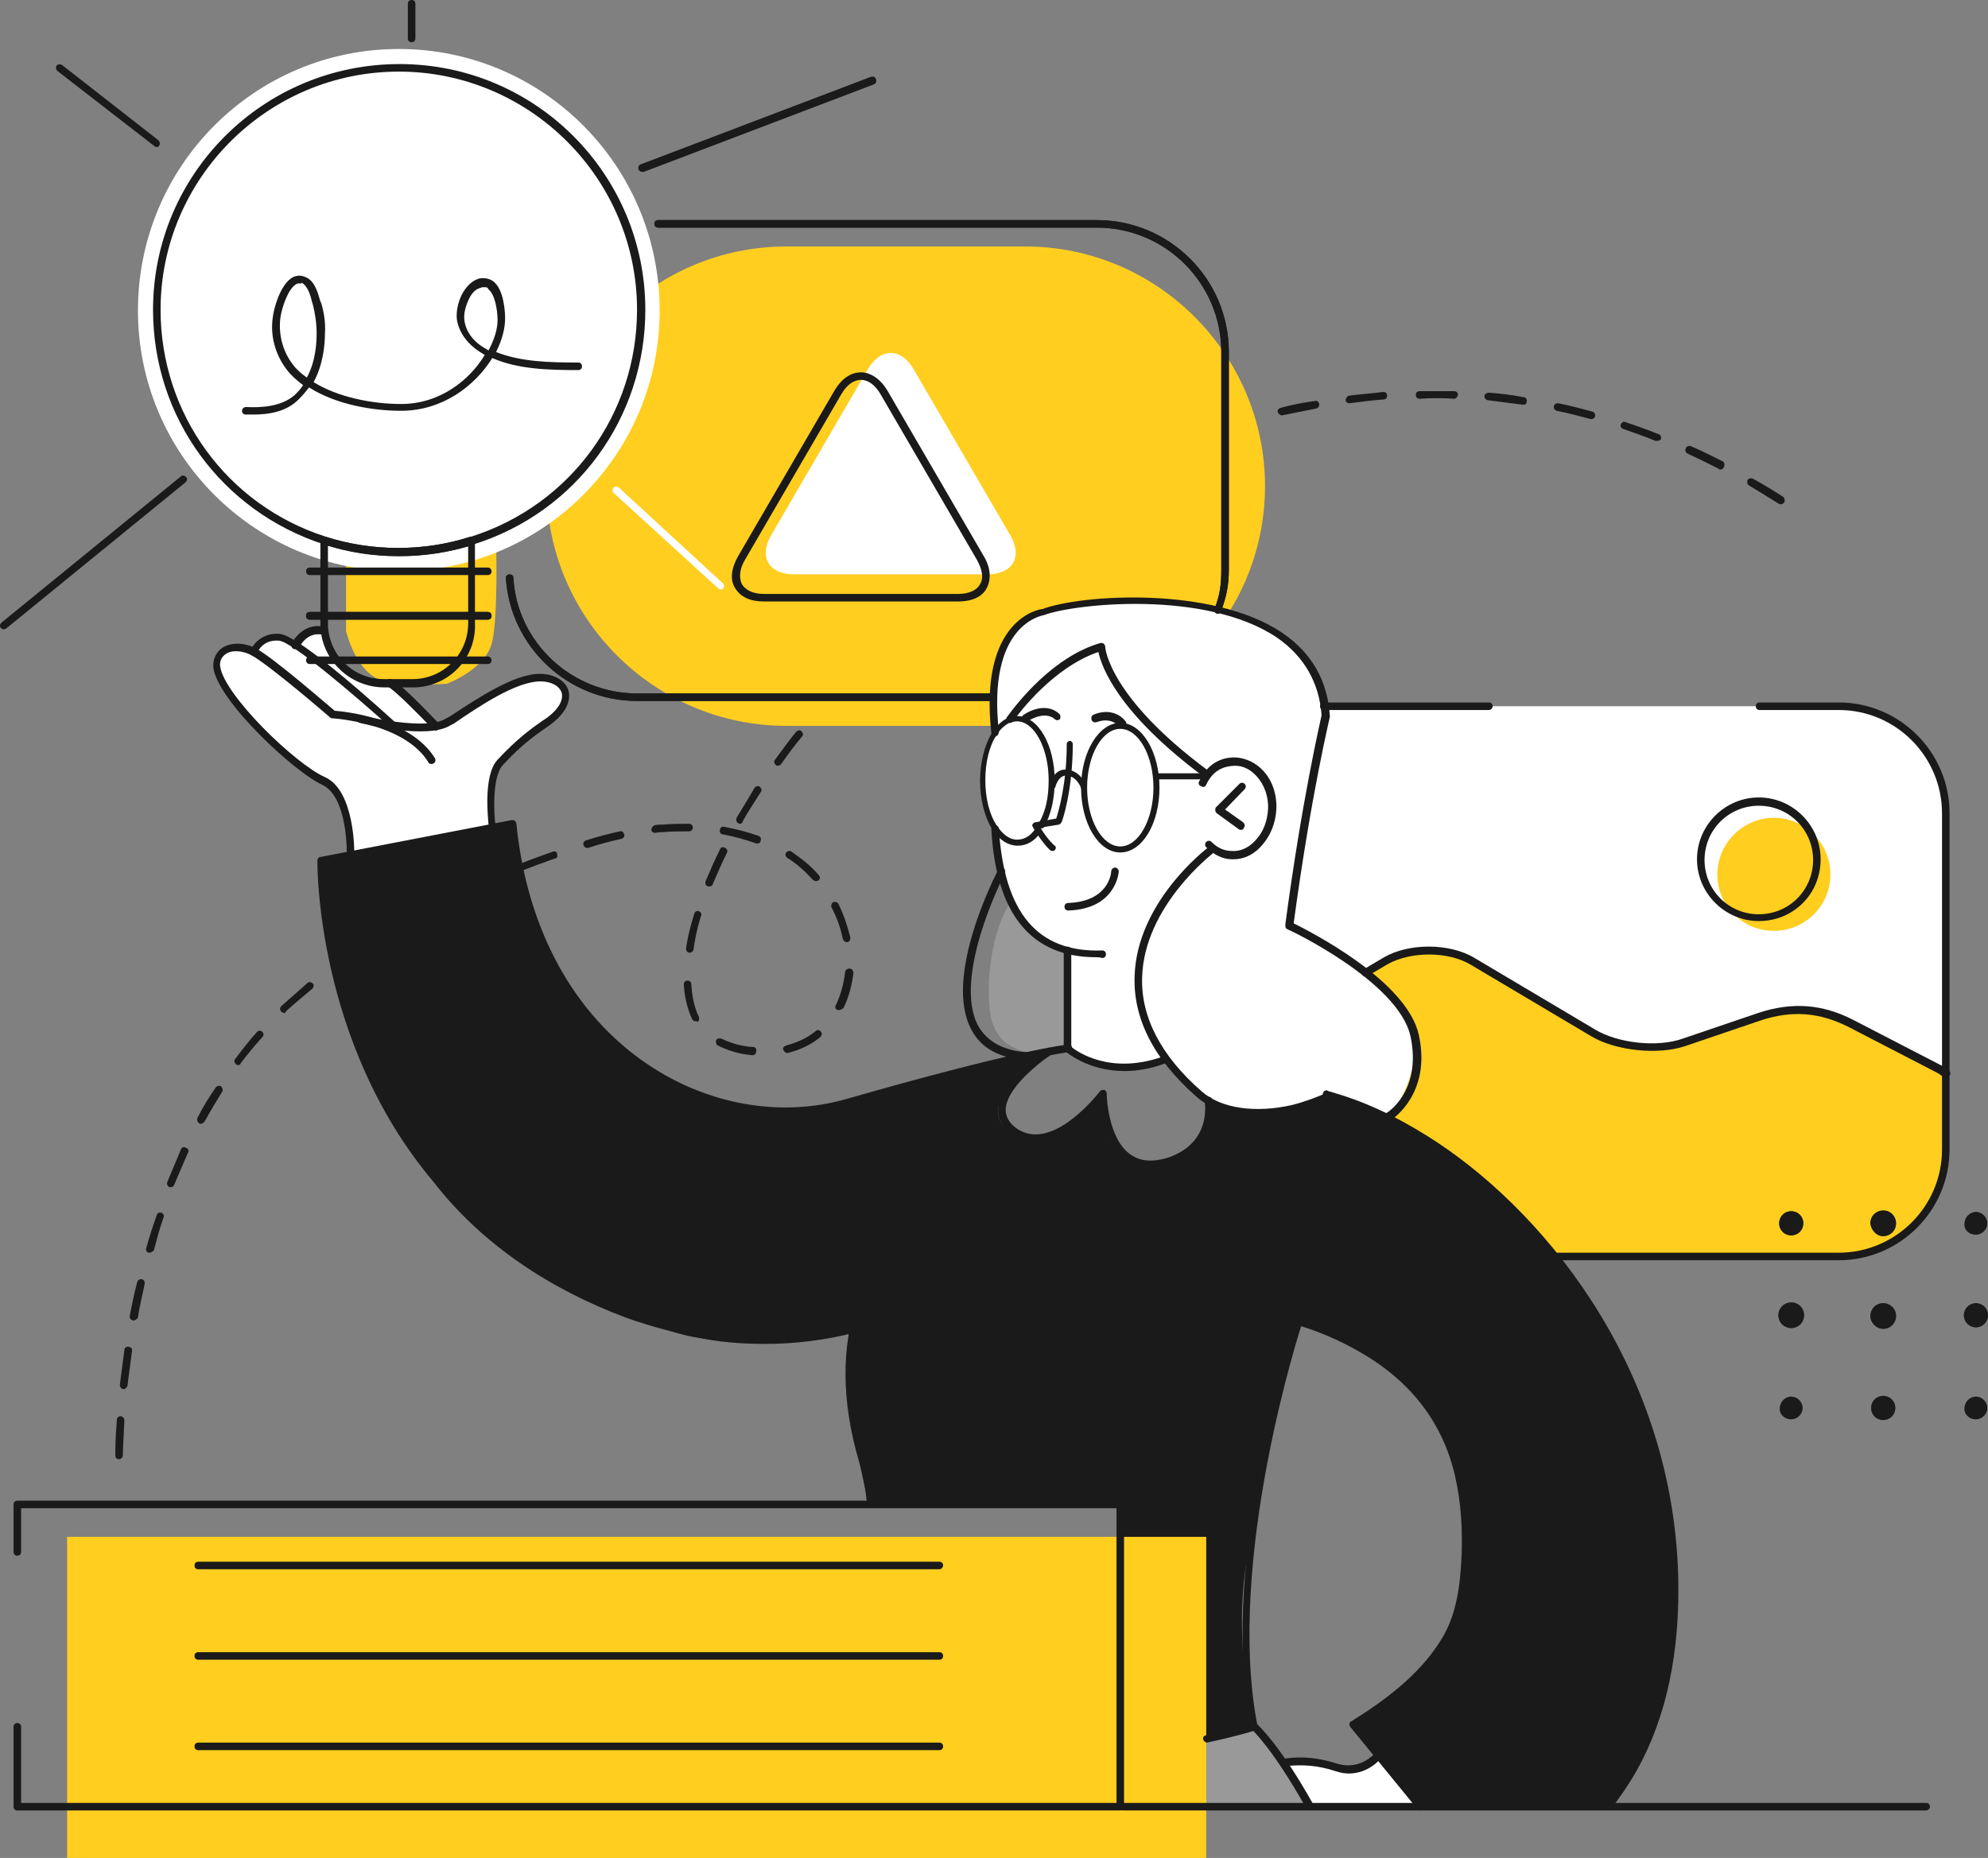 <?xml version="1.0" encoding="UTF-8"?> <!-- Generator: Adobe Illustrator 22.0.0, SVG Export Plug-In . SVG Version: 6.00 Build 0) --> <svg xmlns="http://www.w3.org/2000/svg" xmlns:xlink="http://www.w3.org/1999/xlink" id="_x3C_Layer_x3E_" x="0px" y="0px" viewBox="0 0 263.7 246.5" style="enable-background:new 0 0 263.7 246.5;" xml:space="preserve"><rect x="0" y="0" width="263.7" height="246.5" fill="#808080" stroke="none"/> <style type="text/css"> .st0{clip-path:url(#SVGID_2_);fill:#ECEDEF;} .st1{clip-path:url(#SVGID_2_);} .st2{fill:#191919;} .st3{clip-path:url(#SVGID_2_);fill:#191919;} .st4{clip-path:url(#SVGID_2_);fill:#FFCE1E;} .st5{clip-path:url(#SVGID_2_);fill:#FFFFFF;} .st6{fill:#1A1A1A;} .st7{fill:#FFCE1E;} .st8{fill:#FFCE26;} .st9{fill:#FFFFFF;} .st10{opacity:0.2;} .st11{fill:#3A3A3A;} .st12{opacity:0.24;fill:#FFCE26;} .st13{fill:#F4D4D7;} .st14{fill:none;stroke:#000000;stroke-width:0.425;stroke-linecap:round;stroke-linejoin:round;stroke-miterlimit:10;} .st15{fill:#ECEFF1;} .st16{fill:#CCCCCC;} .st17{fill:#FEFEFE;} .st18{fill:#B5B5B5;} .st19{fill:#F5F5F5;} .st20{opacity:0.2;fill:#FFFFFF;} </style> <g> <g> <path class="st6" d="M15.8,193.6c-0.3,0-0.5-0.2-0.5-0.5v-0.2c0-0.6,0-2.1,0.2-4.5c0-0.3,0.2-0.5,0.5-0.5c0.3,0,0.5,0.3,0.5,0.5 c-0.1,2.3-0.2,3.8-0.2,4.4v0.2C16.3,193.3,16.1,193.6,15.8,193.6z M16.4,184.3c-0.3,0-0.5-0.3-0.5-0.6c0.2-1.5,0.4-3.1,0.6-4.6 c0-0.3,0.3-0.5,0.6-0.4c0.3,0,0.5,0.3,0.4,0.6c-0.2,1.5-0.4,3-0.6,4.6C16.8,184.1,16.6,184.3,16.4,184.3z M17.7,175.2 c-0.4-0.1-0.5-0.3-0.5-0.6c0.3-1.5,0.6-3,1-4.5c0.1-0.3,0.3-0.4,0.6-0.4c0.3,0.1,0.4,0.3,0.4,0.6c-0.3,1.5-0.7,3-0.9,4.5 C18.2,175,17.9,175.2,17.7,175.2z M19.8,166.2c0,0-0.1,0-0.1,0c-0.3-0.1-0.4-0.4-0.3-0.6c0.4-1.5,0.9-3,1.4-4.4 c0.1-0.3,0.4-0.4,0.6-0.3c0.3,0.1,0.4,0.4,0.3,0.6c-0.5,1.4-0.9,2.9-1.3,4.4C20.2,166.1,20,166.2,19.8,166.2z M22.7,157.5 c-0.1,0-0.1,0-0.2,0c-0.3-0.1-0.4-0.4-0.3-0.7c0.6-1.4,1.2-2.9,1.8-4.3c0.1-0.3,0.4-0.4,0.7-0.2c0.3,0.1,0.4,0.4,0.2,0.7 c-0.6,1.4-1.2,2.8-1.8,4.2C23.1,157.3,22.9,157.5,22.7,157.5z M26.6,149.1c-0.1,0-0.2,0-0.2-0.1c-0.2-0.1-0.3-0.4-0.2-0.7 c0.7-1.4,1.5-2.7,2.4-4c0.1-0.2,0.5-0.3,0.7-0.2c0.2,0.2,0.3,0.5,0.2,0.7c-0.8,1.3-1.6,2.6-2.3,3.9C27,149,26.8,149.1,26.6,149.1z M31.6,141.3c-0.1,0-0.2,0-0.3-0.1c-0.2-0.2-0.3-0.5-0.1-0.7c0.9-1.2,1.9-2.5,2.9-3.6c0.2-0.2,0.5-0.2,0.7,0 c0.2,0.2,0.2,0.5,0,0.7c-1,1.1-2,2.3-2.9,3.5C31.9,141.3,31.7,141.3,31.6,141.3z M99.8,140c-0.9-0.1-1.7-0.2-2.6-0.5 c-0.7-0.2-1.4-0.5-2-0.8c-0.2-0.1-0.3-0.4-0.2-0.7c0.1-0.2,0.4-0.3,0.7-0.2c0.6,0.3,1.2,0.5,1.8,0.7c0.8,0.2,1.6,0.4,2.4,0.4 c0.3,0,0.5,0.3,0.4,0.6C100.3,139.8,100.1,140,99.8,140z M104.4,139.7c-0.2,0-0.4-0.2-0.5-0.4c-0.1-0.3,0.1-0.5,0.4-0.6 c1.5-0.4,2.8-1,3.9-1.9c0.2-0.2,0.5-0.2,0.7,0.1c0.2,0.2,0.1,0.5-0.1,0.7c-1.2,1-2.7,1.7-4.3,2.1 C104.5,139.7,104.5,139.7,104.4,139.7z M92.3,135.5c-0.2,0-0.4-0.1-0.5-0.3c-0.6-1.3-1-2.9-1.1-4.6c0-0.3,0.2-0.5,0.5-0.5 c0.3,0,0.5,0.2,0.5,0.5c0.1,1.6,0.4,3.1,1,4.3c0.1,0.3,0,0.6-0.2,0.7C92.4,135.4,92.4,135.5,92.3,135.5z M37.7,134.4 c-0.1,0-0.3-0.1-0.4-0.2c-0.2-0.2-0.2-0.5,0-0.7c1.1-1,2.3-2,3.5-3.1c0.2-0.2,0.5-0.1,0.7,0.1c0.2,0.2,0.1,0.5-0.1,0.7 c-1.2,1-2.4,2-3.5,3C37.9,134.4,37.8,134.4,37.7,134.4z M111.3,134c-0.1,0-0.1,0-0.2,0c-0.3-0.1-0.4-0.4-0.2-0.7 c0.6-1.3,1-2.7,1.2-4.3c0-0.3,0.3-0.5,0.6-0.5c0.3,0,0.5,0.3,0.5,0.6c-0.2,1.6-0.6,3.2-1.3,4.6C111.7,133.9,111.5,134,111.3,134z M44.8,128.6c-0.2,0-0.3-0.1-0.4-0.2c-0.2-0.2-0.1-0.5,0.1-0.7c1.2-0.9,2.5-1.7,3.8-2.6c0.2-0.1,0.5-0.1,0.7,0.2 c0.2,0.2,0.1,0.5-0.2,0.7c-1.3,0.8-2.6,1.7-3.8,2.6C45,128.6,44.9,128.6,44.8,128.6z M91.5,126.4c-0.4,0-0.5-0.3-0.5-0.6 c0.2-1.4,0.6-3,1.1-4.6c0.1-0.3,0.4-0.4,0.6-0.3c0.3,0.1,0.4,0.4,0.3,0.6c-0.5,1.5-0.8,3-1,4.4C92,126.2,91.7,126.4,91.5,126.4z M112.3,125c-0.2,0-0.4-0.2-0.5-0.4c-0.3-1.5-0.8-2.9-1.5-4.2c-0.1-0.2,0-0.6,0.2-0.7c0.3-0.1,0.6,0,0.7,0.2 c0.7,1.4,1.2,2.9,1.6,4.5C112.8,124.7,112.7,125,112.3,125C112.4,125,112.3,125,112.3,125z M52.6,123.6c-0.2,0-0.3-0.1-0.4-0.3 c-0.1-0.2-0.1-0.5,0.2-0.7c1.3-0.8,2.7-1.5,4.1-2.2c0.2-0.1,0.6,0,0.7,0.2c0.1,0.2,0,0.6-0.2,0.7c-1.4,0.7-2.7,1.5-4,2.2 C52.8,123.6,52.7,123.6,52.6,123.6z M60.8,119.3c-0.2,0-0.4-0.1-0.5-0.3c-0.1-0.2,0-0.6,0.2-0.7c1.4-0.7,2.8-1.3,4.2-1.9 c0.3-0.1,0.6,0,0.7,0.3c0.1,0.3,0,0.6-0.3,0.7c-1.4,0.6-2.8,1.3-4.2,1.9C60.9,119.3,60.8,119.3,60.8,119.3z M94.1,117.6 c-0.1,0-0.1,0-0.2,0c-0.3-0.1-0.4-0.4-0.3-0.7c0.6-1.4,1.2-2.8,1.9-4.2c0.1-0.3,0.4-0.4,0.7-0.2c0.2,0.1,0.4,0.4,0.2,0.7 c-0.7,1.4-1.3,2.8-1.9,4.2C94.5,117.5,94.3,117.6,94.1,117.6z M108.2,116.9c-0.1,0-0.3-0.1-0.4-0.2c-1-1.1-2.1-2.1-3.4-2.9 c-0.2-0.2-0.3-0.5-0.1-0.7c0.2-0.2,0.5-0.3,0.7-0.1c1.3,0.9,2.6,1.9,3.6,3.1c0.2,0.2,0.2,0.5,0,0.7 C108.4,116.9,108.3,116.9,108.2,116.9z M69.2,115.6c-0.2,0-0.4-0.1-0.5-0.3c-0.1-0.3,0-0.6,0.3-0.7c1.5-0.6,2.9-1.1,4.3-1.6 c0.3-0.1,0.6,0,0.6,0.3c0.1,0.3,0,0.6-0.3,0.6c-1.4,0.5-2.8,1-4.3,1.6C69.3,115.6,69.3,115.6,69.2,115.6z M77.9,112.5 c-0.2,0-0.4-0.1-0.5-0.4c-0.1-0.3,0.1-0.5,0.3-0.6c1.6-0.5,3.1-0.9,4.5-1.2c0.3-0.1,0.5,0.1,0.6,0.4c0.1,0.3-0.1,0.5-0.4,0.6 c-1.4,0.3-2.9,0.7-4.4,1.2C78,112.5,78,112.5,77.9,112.5z M100.5,111.9c-0.1,0-0.1,0-0.2,0c-1.4-0.5-2.8-0.9-4.4-1.2 c-0.3,0-0.5-0.3-0.4-0.6c0-0.3,0.3-0.5,0.6-0.4c1.6,0.3,3.1,0.7,4.5,1.2c0.3,0.1,0.4,0.4,0.3,0.6 C100.9,111.7,100.8,111.9,100.5,111.9z M86.9,110.5c-0.3,0-0.5-0.2-0.5-0.4c0-0.3,0.2-0.5,0.4-0.6c0.4-0.1,0.8-0.1,1.2-0.1 c1-0.1,1.9-0.1,2.8-0.1l0.6,0c0.3,0,0.5,0.2,0.5,0.5c0,0.3-0.2,0.5-0.5,0.5c0,0-0.6,0-0.6,0c-0.9,0-1.8,0-2.8,0.1 C87.8,110.4,87.4,110.4,86.9,110.5C87,110.5,86.9,110.5,86.9,110.5z M98.2,109.3c-0.1,0-0.2,0-0.3-0.1c-0.2-0.1-0.3-0.4-0.2-0.7 c0.8-1.3,1.6-2.6,2.4-4c0.2-0.2,0.5-0.3,0.7-0.1c0.2,0.2,0.3,0.5,0.1,0.7c-0.8,1.3-1.7,2.6-2.4,3.9 C98.5,109.2,98.3,109.3,98.2,109.3z M103.2,101.6c-0.1,0-0.2,0-0.3-0.1c-0.2-0.2-0.3-0.5-0.1-0.7c0.9-1.2,1.8-2.5,2.8-3.7 c0.2-0.2,0.5-0.3,0.7-0.1c0.2,0.2,0.3,0.5,0.1,0.7c-1,1.2-1.9,2.4-2.8,3.7C103.5,101.5,103.3,101.6,103.2,101.6z M108.9,94.3 c-0.1,0-0.2,0-0.3-0.1c-0.2-0.2-0.2-0.5-0.1-0.7c1-1.2,2-2.3,3.1-3.5c0.2-0.2,0.5-0.2,0.7,0c0.2,0.2,0.2,0.5,0,0.7 c-1,1.1-2.1,2.3-3,3.4C109.2,94.3,109,94.3,108.9,94.3z M115.1,87.5c-0.1,0-0.3,0-0.4-0.1c-0.2-0.2-0.2-0.5,0-0.7 c1.1-1.1,2.2-2.2,3.3-3.2c0.2-0.2,0.5-0.2,0.7,0c0.2,0.2,0.2,0.5,0,0.7c-1.1,1.1-2.2,2.1-3.3,3.2 C115.4,87.5,115.2,87.5,115.1,87.5z M121.8,81.2c-0.1,0-0.3-0.1-0.4-0.2c-0.2-0.2-0.2-0.5,0-0.7c1.1-1,2.3-2,3.5-3 c0.2-0.2,0.5-0.2,0.7,0.1c0.2,0.2,0.1,0.5-0.1,0.7c-1.2,1-2.4,2-3.5,3C122,81.1,121.9,81.2,121.8,81.2z M128.9,75.3 c-0.1,0-0.3-0.1-0.4-0.2c-0.2-0.2-0.1-0.5,0.1-0.7c1.2-0.9,2.4-1.9,3.7-2.8c0.2-0.2,0.5-0.1,0.7,0.1c0.2,0.2,0.1,0.5-0.1,0.7 c-1.3,0.9-2.5,1.8-3.7,2.8C129.1,75.3,129,75.3,128.9,75.3z M136.4,69.8c-0.2,0-0.3-0.1-0.4-0.2c-0.2-0.2-0.1-0.5,0.1-0.7 c1.2-0.8,2.6-1.7,3.9-2.5c0.2-0.1,0.5-0.1,0.7,0.2c0.1,0.2,0.1,0.5-0.2,0.7c-1.3,0.8-2.6,1.6-3.9,2.5 C136.5,69.8,136.4,69.8,136.4,69.8z M236.2,66.9c-0.1,0-0.2,0-0.3-0.1c-1.3-0.8-2.6-1.6-3.9-2.4c-0.2-0.1-0.3-0.4-0.2-0.7 c0.1-0.2,0.4-0.3,0.7-0.2c1.3,0.7,2.6,1.5,4,2.4c0.2,0.1,0.3,0.5,0.2,0.7C236.6,66.8,236.4,66.9,236.2,66.9z M144.2,65 c-0.2,0-0.4-0.1-0.4-0.3c-0.1-0.2,0-0.6,0.2-0.7c1.3-0.7,2.7-1.5,4.1-2.1c0.3-0.1,0.6,0,0.7,0.2c0.1,0.2,0,0.6-0.2,0.7 c-1.4,0.7-2.8,1.4-4.1,2.1C144.4,65,144.3,65,144.2,65z M228.2,62.3c-0.1,0-0.2,0-0.2-0.1c-1.4-0.7-2.8-1.4-4.1-2 c-0.3-0.1-0.4-0.4-0.3-0.7c0.1-0.3,0.4-0.4,0.7-0.3c1.4,0.6,2.8,1.3,4.2,2c0.2,0.1,0.3,0.4,0.2,0.7 C228.6,62.2,228.4,62.3,228.2,62.3z M152.5,61c-0.2,0-0.4-0.1-0.5-0.3c-0.1-0.3,0-0.6,0.3-0.7c1.4-0.6,2.9-1.2,4.3-1.8 c0.3-0.1,0.6,0,0.7,0.3c0.1,0.3,0,0.6-0.3,0.7c-1.4,0.6-2.8,1.1-4.2,1.8C152.6,60.9,152.6,61,152.5,61z M219.8,58.5 c-0.1,0-0.1,0-0.2,0c-1.4-0.6-2.9-1.1-4.3-1.6c-0.3-0.1-0.4-0.4-0.3-0.6c0.1-0.3,0.4-0.4,0.6-0.3c1.5,0.5,2.9,1,4.4,1.6 c0.3,0.1,0.4,0.4,0.3,0.7C220.2,58.4,220,58.5,219.8,58.5z M161.1,57.6c-0.2,0-0.4-0.1-0.5-0.3c-0.1-0.3,0.1-0.5,0.3-0.6 c1.4-0.5,2.9-0.9,4.4-1.4c0.3-0.1,0.5,0.1,0.6,0.3c0.1,0.3-0.1,0.5-0.3,0.6c-1.5,0.4-2.9,0.9-4.4,1.4 C161.2,57.6,161.2,57.6,161.1,57.6z M211.1,55.6c0,0-0.1,0-0.1,0c-1.5-0.4-3-0.8-4.5-1.1c-0.3-0.1-0.4-0.3-0.4-0.6 c0.1-0.3,0.3-0.4,0.6-0.4c1.5,0.3,3,0.7,4.5,1.1c0.3,0.1,0.4,0.3,0.4,0.6C211.5,55.5,211.3,55.6,211.1,55.6z M170,55.1 c-0.2,0-0.4-0.2-0.5-0.4c-0.1-0.3,0.1-0.5,0.4-0.6c1.5-0.4,3-0.7,4.5-0.9c0.3-0.1,0.5,0.1,0.6,0.4c0,0.3-0.1,0.5-0.4,0.6 c-1.5,0.3-3,0.6-4.5,0.9C170,55.1,170,55.1,170,55.1z M202,53.7c-1.6-0.2-3.1-0.4-4.6-0.6c-0.3,0-0.5-0.3-0.5-0.5 c0-0.3,0.3-0.5,0.6-0.5c1.5,0.1,3.1,0.3,4.6,0.6c0.3,0,0.5,0.3,0.4,0.6C202.5,53.6,202.3,53.7,202,53.7z M179,53.5 c-0.3,0-0.5-0.2-0.5-0.4c0-0.3,0.2-0.5,0.4-0.6c1.5-0.2,3.1-0.3,4.6-0.5c0.3,0,0.5,0.2,0.5,0.5c0,0.3-0.2,0.5-0.5,0.5 C182.1,53.1,180.6,53.3,179,53.5C179.1,53.5,179.1,53.5,179,53.5z M192.9,52.9c-1.6-0.1-3.1-0.1-4.6,0c-0.3,0-0.5-0.2-0.5-0.5 c0-0.3,0.2-0.5,0.5-0.5c1.5,0,3.1,0,4.6,0c0.3,0,0.5,0.2,0.5,0.5C193.3,52.7,193.1,52.9,192.9,52.9z"></path> </g> <path class="st7" d="M136,96.3h-31.7c-17.5,0-31.8-14.3-31.8-31.8v0c0-17.5,14.3-31.8,31.8-31.8H136c17.5,0,31.8,14.3,31.8,31.8v0 C167.8,82,153.5,96.3,136,96.3z"></path> <path class="st9" d="M175.9,93.7H245c0,0,12.5,1.4,13,13.7v44.4c0,0,0.5,12.4-12.5,14.7h-45.8l-35.1-31.2l8.7-41.1L175.9,93.7z"></path> <path class="st7" d="M181.1,129c0,0,3.3-2.9,7.6-2.9c4.3,0,5.8,0.6,18.8,8.8c11,6.9,15.7,3.5,18.5,2.6c2.8-0.9,6.3-3.4,12.3-3.3 c6,0.1,6.4,1.6,19.3,7.5l0.5,0.8l0,12c0,0-2,10.7-12.5,12c-10.5,1.3-39,0-39,0l-41.9-24.1L181.1,129z"></path> <path class="st7" d="M45.9,71.9v11.8c0,0,1.4,6.1,5.3,6.7c3.9,0.7,8.1,0.3,8.1,0.3s5.2-1.9,6-5.6c0.8-3.7,0.5-13.3,0.5-13.3 l-19.8-0.2V71.9z"></path> <path class="st9" d="M170.1,233.8c0,0,1.5-0.3,3.3-0.1c1.8,0.2,6.8,3,9.4-0.8l5.4,6.7h-14.7L170.1,233.8z"></path> <path class="st9" d="M160.7,112.5c0,0,1.5,1.3,4,0.9c2.5-0.4,4.2-3.6,4-6.4c-0.2-2.8-2-6.1-4.8-5.9c-2.8,0.2-4,1.4-4,1.4 s-12.2-8.6-14-16.8c0,0-7.4,2.5-11.8,9.3l-2.2,2c0,0-3.3,6.2,0,12.6c0,0-0.4,13.7,9.8,16.5l-0.2,12.9c0,0,4.8,4.4,13,1.5 c0,0-4.1-6.4-3.4-12.6C152,119.3,160.7,112.5,160.7,112.5z"></path> <path class="st9" d="M57.7,96.2l-5.5-5.6c0,0-5.3,0.7-7.3-2.9c-2.1-3.6-1.9-4.2-1.9-4.2s-2.9-0.4-3.6,1.6l-0.2,0.3c0,0-2-1.7-3.4-1 c-1.4,0.7-2.2,1.9-2.2,1.9s-2.3-1.2-3.9-0.1c-1.6,1.1-0.9,3.7,1,6.1c1.9,2.4,6.6,7.6,10.1,9.9l1.8,1.1c0,0,2.3,0.9,3,3.6 c0.6,2.8,0.7,6.1,0.7,6.1l19.2-3.4c0,0-0.7-3.8-0.1-6.4c0.6-2.7,3.9-5.3,5.7-6.6c1.8-1.3,4.7-3.2,3.5-5.8c-1.2-2.6-6.2-0.3-9.5,1.2 C61.8,93.8,58.9,96.7,57.7,96.2z"></path> <path class="st20" d="M149,232.4c0,0,15.1-2,17.4-3.2c0,0,5.2,6,7.2,10.5l-24.6,0.2V232.4z"></path> <path class="st9" d="M133.8,95.4c0,0,6.2-8.3,12.1-9.6c0,0,2.2,7.3,7.5,11.3c5.4,4,6.5,5.5,6.5,5.5s1.9-1.7,3.7-1.4 c1.8,0.3,5.9,2,4.9,7.2c-1,5.2-4,5.2-4.9,5.1c-0.9-0.1-2.7-0.9-2.7-0.9s-8.2,5.5-9.7,14c-1.4,8.5,3.3,16.7,8.9,19.2 c5.6,2.4,12.1,1.8,15.9-0.6l8.3,3.2c0,0,3.1-4.5,3.4-8.8c0.2-4.2-3.7-8.9-6.6-10.5c-2.9-1.6-10-5.2-10.2-6 c-0.2-0.8,0.8-6.7,2.3-14.9c1.5-8.2,2.8-13.5,2.8-13.5s-0.4-9.1-10.8-12.6c-10.4-3.5-23.4-2.4-27.5-0.6c-4.1,1.8-6.6,6-5.8,15.4 L133.8,95.4z"></path> <path class="st20" d="M138.4,90.4c0,0,5.4-4.6,11.2-5.8c0,0,2.4,7.8,7.8,11.8c5.4,4,6.3,4.8,6.3,4.8s1.4-0.4,2.8,0.9 c0.9,0.9,2.7,1.7,2.3,6.3c-0.3,3.1-2.7,4.4-4,5.1c-0.8,0.4-1.9,0-1.9,0s-6.2,3.9-7.7,12.3c-1.5,8.5,3.3,16.7,8.9,19.2 c5.6,2.4,8.4,2.5,12.1,0.2l8.1,2.9c0,0,3.6-2.3,3.6-7.9c0-4.2-3.7-8.7-7.7-11.8c-2.7-2-9-5-9.2-5.8c-0.2-0.8,0.7-6.3,2.2-14.5 c1.5-8.2,2.7-13.1,2.7-13.1s-0.5-9.7-9-12.4c-10.4-3.3-21.2-3.7-25.3-1.9c-4.1,1.8-5.9,5.6-5.9,12.6L138.4,90.4z"></path> <path class="st20" d="M134.3,119.5c0,0,0.5,3.7,7.4,6.6l-0.2,12.8l-3.1,0.8c0,0-6.4,0.7-7.1-5.6 C130.6,127.7,132.6,121.2,134.3,119.5z"></path> <path class="st6" d="M188.3,239.6l24.8,0.2c0,0,5-4.7,7.3-14.4c2.3-9.7,2.7-20.4-0.5-31.9c-3.2-11.5-8.5-21.9-19.9-33.8 c-11.3-11.9-23.7-14.5-23.7-14.5s-4,2.7-9.3,2.5c-5.2-0.3-6.8-1.7-6.8-1.7s0,7.6-5.9,8.3c-5.9,0.7-7.3-2.3-7.9-5.9 c-0.6-3.6-0.4-3-0.4-3s-5.6,7.7-10.8,5.4c-5.2-2.3-1.7-6.1-1.2-6.7c0.5-0.7,4.8-4.4,4.8-4.4s-14.4,3.3-18.9,4.4 c-4.4,1.1-15.6,6-25.7,1.9c-10.1-4.1-15.8-8.6-20.3-16.7c-4.5-8.1-6.1-19.8-6.1-19.8l-25.4,4.9c0,0-0.2,11.6,4.3,23 c4.5,11.4,14.9,27.4,28.5,33.3c13.5,5.9,14.7,7.1,22.6,7.1c7.9,0,15.1-1.2,15.1-1.2s-1.1,6,0,12c1.2,6,2.3,10.9,2.3,10.9l33.3,0.3 l0.2,32.7c0,0,12.8-1.6,17.6-3.2c0,0-2.7-10.9-1-21.8c1.7-10.9,6.7-32,6.7-32s9.9,3.2,15.4,9.1c5.3,5.7,7.8,15.2,6.7,24.3 c-1.3,10.6-6.5,15-14.7,20L188.3,239.6z"></path> <path class="st9" d="M121.2,49c-1.7-2.9-4.4-2.9-6.1,0l-12.8,22c-1.7,2.9-0.3,5.2,3,5.2H131c3.3,0,4.7-2.3,3-5.2L121.2,49z"></path> <path class="st9" d="M87.5,41.2c0,19.1-15.5,34.6-34.6,34.6c-19.1,0-34.6-15.5-34.6-34.6C18.3,22,33.8,6.5,52.9,6.5 C72,6.5,87.5,22,87.5,41.2z"></path> <path class="st7" d="M242.8,116c0,4.2-3.4,7.5-7.5,7.5c-4.2,0-7.5-3.4-7.5-7.5s3.4-7.5,7.5-7.5C239.4,108.5,242.8,111.9,242.8,116z "></path> <path class="st20" d="M154.6,105.3c0,4.5-2.2,8.1-4.9,8.1c-2.7,0-4.9-3.6-4.9-8.1c0-4.5,2.2-8.1,4.9-8.1 C152.4,97.2,154.6,100.8,154.6,105.3z"></path> <path class="st20" d="M141,104.3c0,1.9-0.4,3.6-1,5l-2.3,0.3l1.1,1.5c-0.8,0.8-1.7,1.3-2.7,1.3c-2.7,0-4.9-3.6-4.9-8.1 c0-4.5,2.2-8.1,4.9-8.1C138.8,96.2,141,99.9,141,104.3z"></path> <rect x="8.9" y="203.9" class="st7" width="151.1" height="42.6"></rect> <g> <g> <path class="st6" d="M131.7,93H84.5c-9.2,0-16.8-7.2-17.4-16.3c0-0.3,0.2-0.5,0.5-0.5c0.3,0,0.5,0.2,0.5,0.5 C68.6,85.2,75.8,92,84.5,92h47.2c0.3,0,0.5,0.2,0.5,0.5C132.2,92.8,132,93,131.7,93z"></path> </g> <g> <path class="st6" d="M161.6,81.4c-0.1,0-0.1,0-0.2,0c-0.3-0.1-0.4-0.4-0.3-0.6c0.7-1.8,0.9-3.2,0.9-5.2V46.7 c0-9.1-7.4-16.5-16.5-16.5H87.3c-0.3,0-0.5-0.2-0.5-0.5c0-0.3,0.2-0.5,0.5-0.5h58.2c9.6,0,17.5,7.8,17.5,17.5v28.8 c0,2.1-0.3,3.6-1,5.5C161.9,81.2,161.8,81.4,161.6,81.4z"></path> </g> <g> <path class="st6" d="M127.1,79.8h-25.8c-1.8,0-3.1-0.6-3.8-1.8c-0.7-1.1-0.5-2.6,0.4-4.2l12.8-22c0.9-1.5,2.1-2.4,3.5-2.4 c1.3,0,2.6,0.9,3.5,2.4l12.8,22c0.9,1.5,1,3,0.4,4.2C130.3,79.2,128.9,79.8,127.1,79.8z M114.2,50.4c-1,0-1.9,0.7-2.6,1.9 l-12.8,22c-0.7,1.2-0.8,2.3-0.4,3.2c0.5,0.8,1.5,1.3,2.9,1.3h25.8c1.4,0,2.5-0.5,2.9-1.3c0.5-0.8,0.3-1.9-0.4-3.2l-12.8-22 C116.1,51.1,115.2,50.4,114.2,50.4z"></path> </g> <g> <path class="st6" d="M164.6,110.1c-0.1,0-0.2,0-0.3-0.1l-2.9-2.1c-0.1-0.1-0.2-0.2-0.2-0.4c0-0.1,0-0.3,0.1-0.4l3.1-3.1 c0.2-0.2,0.5-0.2,0.7,0c0.2,0.2,0.2,0.5,0,0.7l-2.6,2.7l2.4,1.7c0.2,0.2,0.3,0.5,0.1,0.7C164.9,110.1,164.8,110.1,164.6,110.1z"></path> </g> <g> <path class="st6" d="M148.8,96.6c-0.2,0-0.3-0.1-0.4-0.2c0-0.1-1-1.3-2.9-0.6c-0.3,0.1-0.6,0-0.7-0.3c-0.1-0.3,0-0.6,0.3-0.7 c2.2-0.9,3.7,0.2,4.2,0.9c0.2,0.2,0.1,0.5-0.1,0.7C149,96.6,148.9,96.6,148.8,96.6z"></path> </g> <g> <path class="st6" d="M139.6,112.9c-0.1,0-0.2,0-0.3-0.1c-1-0.9-2.3-3-2.3-3.1c-0.1-0.1-0.1-0.3,0-0.4c0.1-0.1,0.2-0.2,0.3-0.2 l2.8-0.5c0.3-0.9,1.4-4.6,1.4-9.9c0-0.2,0.2-0.4,0.4-0.4c0.2,0,0.4,0.2,0.4,0.4c0,6.2-1.4,10.3-1.5,10.4c0,0.1-0.2,0.2-0.3,0.3 l-2.5,0.4c0.4,0.7,1.2,1.8,1.9,2.4c0.2,0.1,0.2,0.4,0,0.6C139.8,112.9,139.7,112.9,139.6,112.9z"></path> </g> <g> <path class="st6" d="M136,95.8c-0.2,0-0.3-0.1-0.4-0.2c-0.2-0.2-0.1-0.5,0.1-0.7c0.1-0.1,2.8-2,4.8-0.2c0.2,0.2,0.2,0.5,0.1,0.7 c-0.2,0.2-0.5,0.2-0.7,0c-1.4-1.2-3.6,0.3-3.6,0.3C136.2,95.8,136.1,95.8,136,95.8z"></path> </g> <g> <path class="st6" d="M145.4,127c-8.6,0-13.3-5.7-13.9-17c0-0.3,0.2-0.5,0.5-0.5c0.3,0,0.5,0.2,0.5,0.5 c0.7,11.1,5.1,16.4,13.7,16.1c0.3,0,0.5,0.2,0.5,0.5c0,0.3-0.2,0.5-0.5,0.5C145.9,127,145.6,127,145.4,127z"></path> </g> <g> <path class="st6" d="M159.9,103.1c-0.1,0-0.2,0-0.3-0.1c-11.4-8.5-13.5-14.6-13.9-16.5c-5.9,2-10.5,8-11.3,9.2 c-0.2,0.2-0.5,0.3-0.7,0.1c-0.2-0.2-0.3-0.5-0.1-0.7c1.3-1.8,6.1-8,12.4-9.8c0.1,0,0.3,0,0.4,0.1c0.1,0.1,0.2,0.2,0.2,0.4 c0,0.1,0.4,6.6,13.6,16.4c0.2,0.2,0.3,0.5,0.1,0.7C160.3,103,160.1,103.1,159.9,103.1z"></path> </g> <g> <path class="st6" d="M163.6,114c-0.1,0-0.1,0-0.2,0c-1.2,0-2.4-0.6-3.4-1.6c-0.2-0.2-0.2-0.5,0-0.7c0.2-0.2,0.5-0.2,0.7,0 c0.8,0.8,1.7,1.2,2.7,1.2c1.2,0.1,2.4-0.5,3.3-1.6c0.9-1,1.4-2.4,1.5-3.9c0.1-1.7-0.5-3.3-1.5-4.4c-0.8-0.9-1.8-1.4-2.8-1.4 c-1.8,0-3.1,0.8-3.9,2.5c-0.1,0.3-0.4,0.4-0.7,0.2c-0.3-0.1-0.4-0.4-0.2-0.7c1-2.1,2.7-3.2,4.9-3.1c1.3,0.1,2.6,0.7,3.6,1.8 c1.2,1.3,1.8,3.2,1.7,5.1c-0.1,1.7-0.7,3.3-1.7,4.5C166.5,113.3,165.1,114,163.6,114z"></path> </g> <g> <path class="st6" d="M184.2,148.5c-0.2,0-0.3-0.1-0.4-0.2c-0.1-0.2-0.1-0.5,0.2-0.7c0.2-0.1,4.6-3,3.1-10.1 c-1.6-7.3-16.2-14.2-16.3-14.2c-0.2-0.1-0.3-0.2-0.3-0.4c0-0.1,0-0.2,0-0.3c2.2-16.5,4.6-26.7,4.8-27.7 c-0.3-4.3-2.3-7.8-5.9-10.3c-9.5-6.4-26.9-4.5-30.9-3c-0.4,0.1-7.6,1.3-6,15.5c0,0.3-0.2,0.5-0.4,0.6c-0.3,0-0.5-0.2-0.6-0.4 c-1.7-15.2,6.4-16.5,6.8-16.5c5-1.9,22.4-3.1,31.7,3.1c4,2.7,6.1,6.4,6.4,11.1c0,0,0,0.1,0,0.1c0,0.1-2.5,10.3-4.8,27.4 c2.2,1.1,15,7.6,16.6,14.8c1.7,7.8-3.5,11.1-3.5,11.2C184.4,148.5,184.3,148.5,184.2,148.5z"></path> </g> <g> <path class="st6" d="M135,112.2c-1.3,0-2.5-0.8-3.4-2.2c-1-1.6-1.6-4-1.6-6.4c0-2.4,0.6-4.8,1.6-6.4c0.6-0.9,1.3-1.6,2-1.9 c0.4-0.2,0.9-0.3,1.3-0.3c2.8,0,5,3.8,5,8.6c0,2.4-0.5,4.5-1.4,6.1c-0.1,0.2-0.4,0.3-0.6,0.1c-0.2-0.1-0.3-0.4-0.1-0.6 c0.9-1.5,1.3-3.4,1.3-5.7c0-4.2-1.9-7.8-4.2-7.8c-0.3,0-0.7,0.1-1,0.2c-0.6,0.3-1.2,0.8-1.7,1.6c-1,1.5-1.5,3.7-1.5,6 c0,2.3,0.5,4.5,1.5,6c0.8,1.2,1.7,1.9,2.7,1.9c0.9,0,1.7-0.4,2.4-1.4c0.1-0.2,0.4-0.2,0.6-0.1c0.2,0.1,0.2,0.4,0.1,0.6 C137.2,111.6,136.2,112.2,135,112.2z"></path> </g> <g> <path class="st6" d="M188.4,240.2c-0.1,0-0.3-0.1-0.4-0.2l-8.9-10.9c-0.1-0.1-0.1-0.3-0.1-0.4c0-0.1,0.1-0.3,0.2-0.3 c4.2-2.6,8.9-6,11.8-10.6c1.7-2.6,2.5-5.7,2.8-10c0.3-4.6,0-8.5-0.8-12c-1.6-6.9-5.7-12.4-12.4-16.3c-2.9-1.7-5.8-2.9-8.5-3.7 c-0.3-0.1-0.4-0.4-0.4-0.6c0.1-0.3,0.3-0.4,0.6-0.4c2.8,0.8,5.8,2.1,8.8,3.8c6.9,4,11.2,9.7,12.8,16.9c0.8,3.6,1.1,7.6,0.8,12.2 c-0.3,4.4-1.2,7.6-2.9,10.4c-2.9,4.6-7.5,7.9-11.6,10.6l8.5,10.5c0.2,0.2,0.1,0.5-0.1,0.7C188.6,240.2,188.5,240.2,188.4,240.2z"></path> </g> <g> <path class="st6" d="M213.3,240.1c-0.1,0-0.2,0-0.3-0.1c-0.2-0.2-0.3-0.5-0.1-0.7c1.2-1.6,2.4-3.2,3.3-5c3.9-7,5.7-15.6,5.4-25.6 c-0.9-27.7-18.2-48.2-32.8-57.3c-4.2-2.6-8.5-4.5-12.6-5.7l-0.4-0.1c-0.3-0.1-0.4-0.4-0.3-0.6c0.1-0.3,0.4-0.4,0.6-0.3l0.2,0.1 c4.4,1.2,8.7,3.2,13,5.9c14.8,9.2,32.4,30,33.3,58.1c0.3,10.2-1.5,19-5.5,26.1c-1,1.8-2.2,3.5-3.4,5.1 C213.6,240,213.5,240.1,213.3,240.1z"></path> </g> <g> <path class="st6" d="M166.8,148.1c-3.3,0-6.2-0.9-8.1-2.6c-5.7-5-8.4-10.4-8.2-16c0.3-9.8,9.4-16.8,9.8-17.1 c0.2-0.2,0.5-0.1,0.7,0.1c0.2,0.2,0.1,0.5-0.1,0.7c-0.1,0.1-9.1,7-9.4,16.4c-0.2,5.3,2.5,10.5,7.9,15.2c2.6,2.3,7.2,2.9,12,1.8 c1.6-0.4,3.2-1,4.8-1.7c0.2-0.1,0.6,0,0.7,0.2c0.1,0.3,0,0.6-0.2,0.7c-1.6,0.8-3.3,1.4-5,1.8 C169.9,147.9,168.3,148.1,166.8,148.1z"></path> </g> <g> <path class="st6" d="M149.2,142.1c-4.9,0-7.7-2.5-7.9-2.6c-0.1-0.1-0.2-0.2-0.2-0.4v-13c0-0.3,0.2-0.5,0.5-0.5 c0.3,0,0.5,0.2,0.5,0.5v12.8c0.9,0.7,5.2,3.7,12.1,1.3c0.3-0.1,0.5,0,0.6,0.3c0.1,0.3,0,0.6-0.3,0.6 C152.6,141.8,150.8,142.1,149.2,142.1z"></path> </g> <g> <path class="st6" d="M160.1,231.2c-0.2,0-0.4-0.2-0.5-0.4c-0.1-0.3,0.1-0.5,0.4-0.6c3-0.6,5-1.2,5.8-1.4 c-4.1-22.4,5.9-53.2,6-53.5c0.1-0.3,0.4-0.4,0.6-0.3c0.3,0.1,0.4,0.4,0.3,0.6c-0.1,0.3-10.2,31.3-5.9,53.4c0,0.2-0.1,0.5-0.3,0.6 C166.4,229.6,164.3,230.3,160.1,231.2C160.1,231.2,160.1,231.2,160.1,231.2z"></path> </g> <path class="st6" d="M142.2,139c0-0.3-0.3-0.5-0.6-0.4c-0.3,0-7,0.8-29.3,7.2c-8.7,2.5-18.4,0.8-26.4-4.6 c-9.8-6.6-16-17.9-17.4-31.9c0-0.1-0.1-0.3-0.2-0.4c-0.1-0.1-0.3-0.1-0.4-0.1l-25.4,4.9c-0.2,0-0.4,0.2-0.4,0.5 c0,0.2-0.3,24,15.4,42.6c6.5,8.4,15.6,14.3,25.5,18c2.9,1.1,7.7,2.3,9.3,2.6c3.1,0.7,6.2,0.9,9.3,0.9c3.9,0,7.9-0.5,11.8-1.5 c0.3-0.1,0.4-0.3,0.4-0.6c-0.1-0.3-0.3-0.4-0.6-0.4c-7.3,1.9-14.5,2-21.7,0.3c-9.9-2.4-19.5-6.8-27.2-13.7c-2.1-1.9-4-4-5.8-6.2 c-0.1-0.1-0.2-0.2-0.3-0.2c-14.3-17-15-38.2-15.1-41.4l24.4-4.7c1.6,14,7.9,25.4,17.8,32.1c8.3,5.6,18.2,7.4,27.3,4.8 c22.2-6.4,29.1-7.2,29.1-7.2C142,139.6,142.2,139.3,142.2,139z"></path> <g> <path class="st6" d="M178.9,235.3c-0.5,0-1.1-0.1-1.7-0.3c-2.4-0.8-4.4-0.9-6.5-0.7c-0.3,0-0.5-0.2-0.6-0.4 c0-0.3,0.2-0.5,0.4-0.6c2.3-0.3,4.4-0.1,6.9,0.7c3,0.9,4.9-1.3,5-1.4c0.2-0.2,0.5-0.3,0.7-0.1c0.2,0.2,0.3,0.5,0.1,0.7 C183.2,233.3,181.6,235.3,178.9,235.3z"></path> </g> <g> <path class="st6" d="M148.6,113.1c-2.9,0-5.2-3.9-5.2-8.6c0-4.8,2.4-8.6,5.2-8.6c2.9,0,5.2,3.9,5.2,8.6 C153.8,109.3,151.5,113.1,148.6,113.1z M148.6,96.7c-2.4,0-4.4,3.5-4.4,7.8c0,4.3,2,7.8,4.4,7.8c2.4,0,4.4-3.5,4.4-7.8 C153,100.2,151,96.7,148.6,96.7z"></path> </g> <g> <path class="st6" d="M143.8,104.9c-0.2,0-0.3-0.1-0.4-0.3c0-0.1-0.6-1.7-2-1.7c-1,0-1.4,1.4-1.4,1.5c-0.1,0.2-0.3,0.4-0.5,0.3 c-0.2-0.1-0.3-0.3-0.3-0.5c0-0.1,0.5-2.1,2.1-2.1c2,0,2.8,2.1,2.8,2.2c0.1,0.2,0,0.4-0.2,0.5 C143.9,104.9,143.8,104.9,143.8,104.9z"></path> </g> <g> <path class="st6" d="M159.8,103.4h-6.1c-0.2,0-0.4-0.2-0.4-0.4c0-0.2,0.2-0.4,0.4-0.4h6.1c0.2,0,0.4,0.2,0.4,0.4 C160.2,103.2,160,103.4,159.8,103.4z"></path> </g> <g> <path class="st6" d="M115.5,200.1c-0.3,0-0.5-0.2-0.5-0.5c0,0-0.2-2.9-1-5.5c-5.1-17.2,1.2-27.6,8.7-37.7 c0.2-0.2,0.5-0.3,0.7-0.1c0.2,0.2,0.3,0.5,0.1,0.7c-7.4,9.8-13.6,20.1-8.6,36.8c0.8,2.7,1,5.5,1.1,5.7 C116.1,199.9,115.9,200.1,115.5,200.1C115.6,200.1,115.6,200.1,115.5,200.1z"></path> </g> <g> <path class="st6" d="M152.4,155c-1.2,0-2.2-0.3-3.1-1c-2.5-1.8-3.3-5.6-3.5-7.6c-2,2.3-7.2,7.4-11.7,4c-1.2-0.9-1.8-2-1.7-3.2 c0.1-3.9,6.3-7.9,6.5-8.1c0.2-0.2,0.5-0.1,0.7,0.1c0.2,0.2,0.1,0.5-0.1,0.7c-0.1,0-6,4-6.1,7.3c0,0.9,0.4,1.7,1.3,2.4 c4.8,3.6,11.1-4.7,11.2-4.8c0.1-0.2,0.4-0.2,0.6-0.2c0.2,0.1,0.3,0.3,0.3,0.5c0,0.1,0.1,6,3.2,8.1c1.3,0.9,2.9,1,4.9,0.4 c5.9-2,4.9-7.3,4.9-7.5c-0.1-0.3,0.1-0.5,0.4-0.6c0.3,0,0.5,0.1,0.6,0.4c0,0.1,1.2,6.4-5.5,8.7C154.1,154.9,153.2,155,152.4,155z "></path> </g> <g> <path class="st6" d="M54.8,91.2H51c-4.7,0-8.5-3.8-8.5-8.4V72.3c0-0.2,0-0.4,0-0.6c0-0.2,0.1-0.3,0.2-0.4 c0.1-0.1,0.3-0.1,0.4-0.1c6.2,2,13.1,2,19.3,0c0.1,0,0.3,0,0.4,0.1c0.1,0.1,0.2,0.2,0.2,0.4c0,0.2,0,0.4,0,0.6v10.4 C63.2,87.4,59.4,91.2,54.8,91.2z M43.5,72.4v10.3c0,4.1,3.3,7.4,7.4,7.4h3.8c4.1,0,7.4-3.3,7.4-7.4V72.5 C56.2,74.2,49.6,74.2,43.5,72.4z"></path> </g> <g> <path class="st6" d="M52.9,73.8c-3.4,0-6.8-0.5-10-1.6c-13.5-4.4-22.6-16.8-22.6-31.1c0-18,14.6-32.6,32.7-32.6 c18,0,32.6,14.6,32.6,32.6c0,14.3-9.1,26.8-22.7,31.1C59.6,73.3,56.3,73.8,52.9,73.8z M52.9,9.5c-17.4,0-31.6,14.2-31.6,31.6 c0,13.8,8.8,25.9,21.9,30.1c6.2,2,13.1,2,19.3,0c13.2-4.2,22-16.3,22-30.1C84.5,23.7,70.3,9.5,52.9,9.5z"></path> </g> <g> <path class="st6" d="M64.7,82.2H41.1c-0.3,0-0.5-0.2-0.5-0.5c0-0.3,0.2-0.5,0.5-0.5h23.6c0.3,0,0.5,0.2,0.5,0.5 C65.2,82,65,82.2,64.7,82.2z"></path> </g> <g> <path class="st6" d="M64.7,88.1H41.1c-0.3,0-0.5-0.2-0.5-0.5c0-0.3,0.2-0.5,0.5-0.5h23.6c0.3,0,0.5,0.2,0.5,0.5 C65.2,87.9,65,88.1,64.7,88.1z"></path> </g> <g> <path class="st6" d="M64.7,76.3H41.1c-0.3,0-0.5-0.2-0.5-0.5c0-0.3,0.2-0.5,0.5-0.5h23.6c0.3,0,0.5,0.2,0.5,0.5 C65.2,76.1,65,76.3,64.7,76.3z"></path> </g> <g> <path class="st6" d="M64.7,82.2H41.1c-0.3,0-0.5-0.2-0.5-0.5c0-0.3,0.2-0.5,0.5-0.5h23.6c0.3,0,0.5,0.2,0.5,0.5 C65.2,82,65,82.2,64.7,82.2z"></path> </g> <g> <path class="st6" d="M33.6,55c-0.4,0-0.7,0-1,0c-0.3,0-0.5-0.2-0.5-0.5c0-0.3,0.3-0.5,0.5-0.5c1.9,0.1,4.7,0,6.5-1.6 c0.4-0.4,0.8-0.8,1.1-1.3c-0.8-0.6-1.6-1.3-2.2-2.1c-1.5-2-2.2-4.5-1.8-7c0.1-0.9,0.9-4.2,2.6-5.2c0.6-0.3,1.2-0.3,1.8,0 c1.2,0.5,1.6,2.2,1.9,3.2l0.1,0.2c0.4,1.3,0.6,2.7,0.5,4.1c0,1.3-0.2,4-1.5,6.4c3.2,2,7.8,2.9,11.6,2.9c5.2,0,9.1-3.2,11.1-6.5 c-0.1-0.1-0.2-0.1-0.3-0.2c-1.9-1.1-3.1-2.7-3.4-4.5c-0.1-1,0.1-2.1,0.6-3.2c0.4-0.8,1.1-1.8,2.2-2.2c0.7-0.2,1.4-0.1,2,0.3 c1.5,1.1,1.6,4.3,1.6,4.9c0,1.4-0.4,2.9-1.2,4.5c3.2,1.3,7.1,1.4,10.9,1.4c0.3,0,0.5,0.2,0.5,0.5c0,0.3-0.2,0.5-0.5,0.5 c-3.9,0-8-0.1-11.4-1.6c-2.3,3.7-6.6,7-12.1,7c-3.7,0-8.6-0.8-12.2-3.1c-0.4,0.5-0.8,1-1.3,1.5C38,54.7,35.5,55,33.6,55z M39.7,37.6c-0.1,0-0.3,0-0.4,0.1c-1.1,0.6-1.9,3.1-2.1,4.4c-0.3,2.2,0.3,4.5,1.6,6.2c0.5,0.7,1.2,1.3,1.9,1.8 c1.2-2.2,1.3-4.7,1.3-5.9c0-1.3-0.2-2.6-0.5-3.8l-0.1-0.3c-0.2-0.9-0.6-2.2-1.4-2.6C40,37.7,39.9,37.6,39.7,37.6z M64.2,38.1 c-0.1,0-0.3,0-0.5,0.1c-0.8,0.2-1.3,1-1.6,1.7c-0.4,0.9-0.6,1.8-0.5,2.6c0.2,1.5,1.2,2.9,2.9,3.8c0.1,0.1,0.2,0.1,0.3,0.2 c0.8-1.5,1.2-2.9,1.2-4c0-1.5-0.4-3.5-1.2-4.1C64.7,38.1,64.5,38.1,64.2,38.1z"></path> </g> <g> <path class="st6" d="M65.3,109.8c-0.3,0-0.5-0.2-0.5-0.4c0-0.3-0.8-6.5,1.2-8.6c2.5-2.7,4.4-4.1,6-5.2c1.9-1.2,2.8-2.6,2.5-3.7 c-0.3-0.9-1.4-1.5-2.8-1.5c-3.2,0-8,3.2-11.5,5.6l-0.4,0.2c-3.1,2-11.7-0.2-12.1-0.3c-0.3-0.1-0.4-0.3-0.4-0.6 c0.1-0.3,0.3-0.4,0.6-0.4c2.4,0.6,9.1,1.9,11.3,0.4l0.4-0.2c3.8-2.5,8.6-5.7,12-5.7c1.9,0,3.4,0.9,3.8,2.2 c0.2,0.7,0.4,2.7-2.9,4.9c-1.6,1.1-3.4,2.4-5.8,5c-1.4,1.5-1.2,6.2-1,7.8C65.8,109.5,65.6,109.8,65.3,109.8 C65.3,109.8,65.3,109.8,65.3,109.8z"></path> </g> <g> <path class="st6" d="M141.7,120.8c-0.3,0-0.5-0.2-0.5-0.5c0-0.3,0.2-0.5,0.5-0.5c5.4-0.2,5.7-4,5.7-4.2c0-0.3,0.3-0.5,0.5-0.5 c0.3,0,0.5,0.3,0.5,0.5C148.4,115.8,148,120.6,141.7,120.8C141.7,120.8,141.7,120.8,141.7,120.8z"></path> </g> <g> <path class="st6" d="M136.1,140.6c-3.5-0.2-5.9-1.5-7.2-3.9c-3.9-7,3.2-20.7,3.5-21.3c0.1-0.2,0.4-0.3,0.7-0.2 c0.2,0.1,0.3,0.4,0.2,0.7c-0.1,0.1-7.1,13.8-3.5,20.3c1.2,2,3.3,3.2,6.4,3.4c0.3,0,0.5,0.3,0.5,0.5 C136.6,140.4,136.4,140.6,136.1,140.6z"></path> </g> <g> <path class="st6" d="M173.6,240.1c-0.2,0-0.3-0.1-0.4-0.3c-4.3-7.7-7.1-10.3-7.1-10.3c-0.2-0.2-0.2-0.5,0-0.7 c0.2-0.2,0.5-0.2,0.7,0c0.1,0.1,3,2.7,7.4,10.6c0.1,0.2,0,0.6-0.2,0.7C173.8,240.1,173.7,240.1,173.6,240.1z"></path> </g> <g> <path class="st6" d="M46.5,114c-0.3,0-0.5-0.2-0.5-0.5c0-0.1,0.2-7.8-3.3-9.4C39,102.4,28.9,93,28.3,88.6c-0.1-1,0.3-2,1.1-2.6 c1.2-0.8,2.9-0.8,4.5,0c2.3,1.2,9.4,7.4,10.5,8.3c1.4,0.1,10,1,13.3,6.3c0.1,0.2,0.1,0.5-0.2,0.7c-0.2,0.1-0.6,0.1-0.7-0.2 c-3.2-5.2-12.6-5.8-12.7-5.8c-0.1,0-0.2,0-0.3-0.1c-0.1-0.1-8.1-7-10.5-8.3c-1.2-0.6-2.6-0.7-3.4-0.1c-0.4,0.3-0.8,0.8-0.7,1.6 c0.5,3.8,10,13,13.9,14.7c4,1.8,3.9,10,3.9,10.3C47,113.7,46.8,114,46.5,114z"></path> </g> <g> <path class="st6" d="M52.2,96.7c-0.1,0-0.2,0-0.3-0.1C47,92.2,38.7,85.1,37,85c-2.2-0.2-2.9,1.6-2.9,1.7 c-0.1,0.3-0.4,0.4-0.6,0.3c-0.3-0.1-0.4-0.4-0.3-0.6c0.3-0.9,1.6-2.5,3.9-2.3c2.7,0.2,14.2,10.7,15.5,11.9c0.2,0.2,0.2,0.5,0,0.7 C52.5,96.7,52.4,96.7,52.2,96.7z"></path> </g> <g> <path class="st6" d="M39.2,86.1c-0.1,0-0.1,0-0.2,0c-0.3-0.1-0.4-0.4-0.3-0.7c0.5-1,2-2.8,4.4-2.2c0.3,0.1,0.4,0.3,0.4,0.6 c-0.1,0.3-0.3,0.4-0.6,0.4c-2.2-0.5-3.2,1.6-3.2,1.7C39.6,85.9,39.4,86.1,39.2,86.1z"></path> </g> <g> <path class="st6" d="M57.8,96.9c-0.1,0-0.3-0.1-0.4-0.2c-1.9-2-5-5.1-5.9-5.6c-0.3-0.1-0.4-0.4-0.2-0.7c0.1-0.3,0.4-0.4,0.7-0.2 c1.4,0.7,5.7,5.3,6.2,5.8c0.2,0.2,0.2,0.5,0,0.7C58.1,96.8,58,96.9,57.8,96.9z"></path> </g> <g> <path class="st9" d="M95.6,78.2c-0.1,0-0.2,0-0.3-0.1L81.4,65.4c-0.2-0.2-0.2-0.5,0-0.7c0.2-0.2,0.5-0.2,0.7,0l13.8,12.7 c0.2,0.2,0.2,0.5,0,0.7C95.8,78.2,95.7,78.2,95.6,78.2z"></path> </g> <g> <path class="st6" d="M0.5,83.5c-0.1,0-0.3-0.1-0.4-0.2c-0.2-0.2-0.1-0.5,0.1-0.7L24,63.2c0.2-0.2,0.5-0.1,0.7,0.1 c0.2,0.2,0.1,0.5-0.1,0.7L0.8,83.4C0.7,83.4,0.6,83.5,0.5,83.5z"></path> </g> <g> <path class="st6" d="M20.8,19.5c-0.1,0-0.2,0-0.3-0.1L7.6,9.4C7.4,9.2,7.4,8.9,7.5,8.7C7.7,8.5,8,8.5,8.2,8.6l12.8,10 c0.2,0.2,0.3,0.5,0.1,0.7C21.1,19.5,20.9,19.5,20.8,19.5z"></path> </g> <g> <path class="st6" d="M54.6,5.6c-0.3,0-0.5-0.2-0.5-0.5V0.5c0-0.3,0.2-0.5,0.5-0.5c0.3,0,0.5,0.2,0.5,0.5v4.6 C55.1,5.4,54.9,5.6,54.6,5.6z"></path> </g> <g> <path class="st6" d="M85.2,22.8c-0.2,0-0.4-0.1-0.5-0.3c-0.1-0.3,0-0.6,0.3-0.7l30.5-11.6c0.3-0.1,0.6,0,0.7,0.3 c0.1,0.3,0,0.6-0.3,0.7L85.4,22.8C85.4,22.8,85.3,22.8,85.2,22.8z"></path> </g> <g> <g> <path class="st6" d="M258.1,143c-0.1,0-0.2,0-0.3-0.1c-0.1-0.1-0.2-0.2-0.3-0.2c-0.2-0.2-0.4-0.3-0.6-0.4l-11.6-6 c-3.9-2-7.6-2.3-11.8-0.9l-10,3.4c-3.6,1.2-9.2,0.6-12.4-1.3l-16-9.5c-3-1.8-7.9-1.8-11-0.1l-2.7,1.6c-0.2,0.1-0.6,0.1-0.7-0.2 c-0.1-0.2-0.1-0.6,0.2-0.7l2.7-1.6c3.3-1.9,8.7-1.9,12,0.1l16,9.5c3,1.8,8.2,2.4,11.6,1.2l10-3.4c4.5-1.5,8.5-1.2,12.6,0.9 l11.6,6c0.3,0.1,0.5,0.3,0.8,0.5l0.3,0.2c0.2,0.2,0.3,0.5,0.1,0.7C258.4,142.9,258.2,143,258.1,143z"></path> </g> <g> <path class="st6" d="M233.3,122.2c-4.5,0-8.2-3.7-8.2-8.2c0-4.5,3.7-8.2,8.2-8.2c4.5,0,8.2,3.7,8.2,8.2 C241.5,118.6,237.9,122.2,233.3,122.2z M233.3,106.9c-4,0-7.2,3.2-7.2,7.2c0,4,3.2,7.2,7.2,7.2c4,0,7.2-3.2,7.2-7.2 C240.5,110.1,237.3,106.9,233.3,106.9z"></path> </g> <g> <path class="st6" d="M243.9,167.2h-37.4c-0.3,0-0.5-0.2-0.5-0.5c0-0.3,0.2-0.5,0.5-0.5h37.4c7.5,0,13.7-6.1,13.7-13.7v-44.6 c0-7.5-6.1-13.7-13.7-13.7h-10.5c-0.3,0-0.5-0.2-0.5-0.5c0-0.3,0.2-0.5,0.5-0.5h10.5c8.1,0,14.7,6.6,14.7,14.7v44.6 C258.6,160.6,252,167.2,243.9,167.2z"></path> </g> <g> <path class="st6" d="M197.5,94.2h-21.9c-0.3,0-0.5-0.2-0.5-0.5c0-0.3,0.2-0.5,0.5-0.5h21.9c0.3,0,0.5,0.2,0.5,0.5 C198,93.9,197.8,94.2,197.5,94.2z"></path> </g> </g> <g> <path class="st6" d="M124.6,208.2H26.3c-0.3,0-0.5-0.2-0.5-0.5c0-0.3,0.2-0.5,0.5-0.5h98.3c0.3,0,0.5,0.2,0.5,0.5 C125.1,207.9,124.9,208.2,124.6,208.2z"></path> </g> <g> <path class="st6" d="M124.6,232.2H26.3c-0.3,0-0.5-0.2-0.5-0.5c0-0.3,0.2-0.5,0.5-0.5h98.3c0.3,0,0.5,0.2,0.5,0.5 C125.1,232,124.9,232.2,124.6,232.2z"></path> </g> <g> <path class="st6" d="M124.6,220.2H26.3c-0.3,0-0.5-0.2-0.5-0.5c0-0.3,0.2-0.5,0.5-0.5h98.3c0.3,0,0.5,0.2,0.5,0.5 C125.1,220,124.9,220.2,124.6,220.2z"></path> </g> <g> <path class="st6" d="M148.6,240.2H2.3c-0.3,0-0.5-0.2-0.5-0.5v-10.6c0-0.3,0.2-0.5,0.5-0.5c0.3,0,0.5,0.2,0.5,0.5v10.1h145.3 v-39.1H2.8v5.8c0,0.3-0.2,0.5-0.5,0.5c-0.3,0-0.5-0.2-0.5-0.5v-6.3c0-0.3,0.2-0.5,0.5-0.5h146.3c0.3,0,0.5,0.2,0.5,0.5v40.1 C149.1,240,148.9,240.2,148.6,240.2z"></path> </g> <g> <path class="st6" d="M255.5,240.2H149c-0.3,0-0.5-0.2-0.5-0.5s0.2-0.5,0.5-0.5h106.5c0.3,0,0.5,0.2,0.5,0.5 S255.7,240.2,255.5,240.2z"></path> </g> <g> <g> <path class="st11" d="M237.6,163.9c0.9,0,1.6-0.7,1.6-1.6c0-0.9-0.7-1.6-1.6-1.6c-0.9,0-1.6,0.7-1.6,1.6 C236,163.2,236.7,163.9,237.6,163.9z"></path> <path class="st11" d="M249.8,164c0.9,0,1.7-0.7,1.7-1.7c0-0.9-0.7-1.7-1.7-1.7c-0.9,0-1.7,0.7-1.7,1.7 C248.2,163.2,248.9,164,249.8,164z"></path> <path class="st11" d="M262.1,163.8c0.8,0,1.5-0.7,1.5-1.5c0-0.8-0.7-1.5-1.5-1.5c-0.8,0-1.5,0.7-1.5,1.5 C260.5,163.2,261.2,163.8,262.1,163.8z"></path> <path class="st11" d="M237.6,176.2c0.9,0,1.7-0.7,1.7-1.7c0-0.9-0.7-1.7-1.7-1.7c-0.9,0-1.7,0.7-1.7,1.7 C235.9,175.5,236.7,176.2,237.6,176.2z"></path> <path class="st11" d="M249.8,176.3c1,0,1.7-0.8,1.7-1.7c0-1-0.8-1.7-1.7-1.7c-1,0-1.7,0.8-1.7,1.7 C248.1,175.5,248.9,176.3,249.8,176.3z"></path> <circle class="st11" cx="262.1" cy="174.5" r="1.6"></circle> <path class="st11" d="M237.6,188.3c0.8,0,1.5-0.7,1.5-1.5c0-0.8-0.7-1.5-1.5-1.5c-0.8,0-1.5,0.7-1.5,1.5 C236,187.6,236.7,188.3,237.6,188.3z"></path> <path class="st11" d="M249.8,188.4c0.9,0,1.6-0.7,1.6-1.6c0-0.9-0.7-1.6-1.6-1.6c-0.9,0-1.6,0.7-1.6,1.6 C248.2,187.7,248.9,188.4,249.8,188.4z"></path> <path class="st11" d="M262.1,188.3c0.8,0,1.5-0.7,1.5-1.5c0-0.8-0.7-1.5-1.5-1.5c-0.8,0-1.5,0.7-1.5,1.5 C260.5,187.6,261.2,188.3,262.1,188.3z"></path> </g> </g> </g> <g> <g> <path class="st6" d="M131.7,93H84.5c-9.2,0-16.8-7.2-17.4-16.3c0-0.3,0.2-0.5,0.5-0.5c0.3,0,0.5,0.2,0.5,0.5 C68.6,85.2,75.8,92,84.5,92h47.2c0.3,0,0.5,0.2,0.5,0.5C132.2,92.8,132,93,131.7,93z"></path> </g> <g> <path class="st6" d="M161.6,81.4c-0.1,0-0.1,0-0.2,0c-0.3-0.1-0.4-0.4-0.3-0.6c0.7-1.8,0.9-3.2,0.9-5.2V46.7 c0-9.1-7.4-16.5-16.5-16.5H87.3c-0.3,0-0.5-0.2-0.5-0.5c0-0.3,0.2-0.5,0.5-0.5h58.2c9.6,0,17.5,7.8,17.5,17.5v28.8 c0,2.1-0.3,3.6-1,5.5C161.9,81.2,161.8,81.4,161.6,81.4z"></path> </g> <g> <path class="st6" d="M64.7,82.2H41.1c-0.3,0-0.5-0.2-0.5-0.5c0-0.3,0.2-0.5,0.5-0.5h23.6c0.3,0,0.5,0.2,0.5,0.5 C65.2,82,65,82.2,64.7,82.2z"></path> </g> <g> <path class="st6" d="M39.2,86.1c-0.1,0-0.1,0-0.2,0c-0.3-0.1-0.4-0.4-0.3-0.7c0.5-1,2-2.8,4.4-2.2c0.3,0.1,0.4,0.3,0.4,0.6 c-0.1,0.3-0.3,0.4-0.6,0.4c-2.2-0.5-3.2,1.6-3.2,1.7C39.6,85.9,39.4,86.1,39.2,86.1z"></path> </g> <g> <path class="st6" d="M57.8,96.9c-0.1,0-0.3-0.1-0.4-0.2c-1.9-2-5-5.1-5.9-5.6c-0.3-0.1-0.4-0.4-0.2-0.7c0.1-0.3,0.4-0.4,0.7-0.2 c1.4,0.7,5.7,5.3,6.2,5.8c0.2,0.2,0.2,0.5,0,0.7C58.1,96.8,58,96.9,57.8,96.9z"></path> </g> <g> <g> <path class="st6" d="M237.6,163.9c0.9,0,1.6-0.7,1.6-1.6c0-0.9-0.7-1.6-1.6-1.6c-0.9,0-1.6,0.7-1.6,1.6 C236,163.2,236.7,163.9,237.6,163.9z"></path> <path class="st6" d="M249.8,164c0.9,0,1.7-0.7,1.7-1.7c0-0.9-0.7-1.7-1.7-1.7c-0.9,0-1.7,0.7-1.7,1.7 C248.2,163.2,248.9,164,249.8,164z"></path> <path class="st6" d="M262.1,163.8c0.8,0,1.5-0.7,1.5-1.5c0-0.8-0.7-1.5-1.5-1.5c-0.8,0-1.5,0.7-1.5,1.5 C260.5,163.2,261.2,163.8,262.1,163.8z"></path> <path class="st6" d="M237.6,176.2c0.9,0,1.7-0.7,1.7-1.7c0-0.9-0.7-1.7-1.7-1.7c-0.9,0-1.7,0.7-1.7,1.7 C235.9,175.5,236.7,176.2,237.6,176.2z"></path> <path class="st6" d="M249.8,176.3c1,0,1.7-0.8,1.7-1.7c0-1-0.8-1.7-1.7-1.7c-1,0-1.7,0.8-1.7,1.7 C248.1,175.5,248.9,176.3,249.8,176.3z"></path> <circle class="st6" cx="262.1" cy="174.5" r="1.6"></circle> <path class="st6" d="M237.6,188.3c0.8,0,1.5-0.7,1.5-1.5c0-0.8-0.7-1.5-1.5-1.5c-0.8,0-1.5,0.7-1.5,1.5 C236,187.6,236.7,188.3,237.6,188.3z"></path> <path class="st6" d="M249.8,188.4c0.9,0,1.6-0.7,1.6-1.6c0-0.9-0.7-1.6-1.6-1.6c-0.9,0-1.6,0.7-1.6,1.6 C248.2,187.7,248.9,188.4,249.8,188.4z"></path> <path class="st6" d="M262.1,188.3c0.8,0,1.5-0.7,1.5-1.5c0-0.8-0.7-1.5-1.5-1.5c-0.8,0-1.5,0.7-1.5,1.5 C260.5,187.6,261.2,188.3,262.1,188.3z"></path> </g> </g> </g> </g> </svg> 